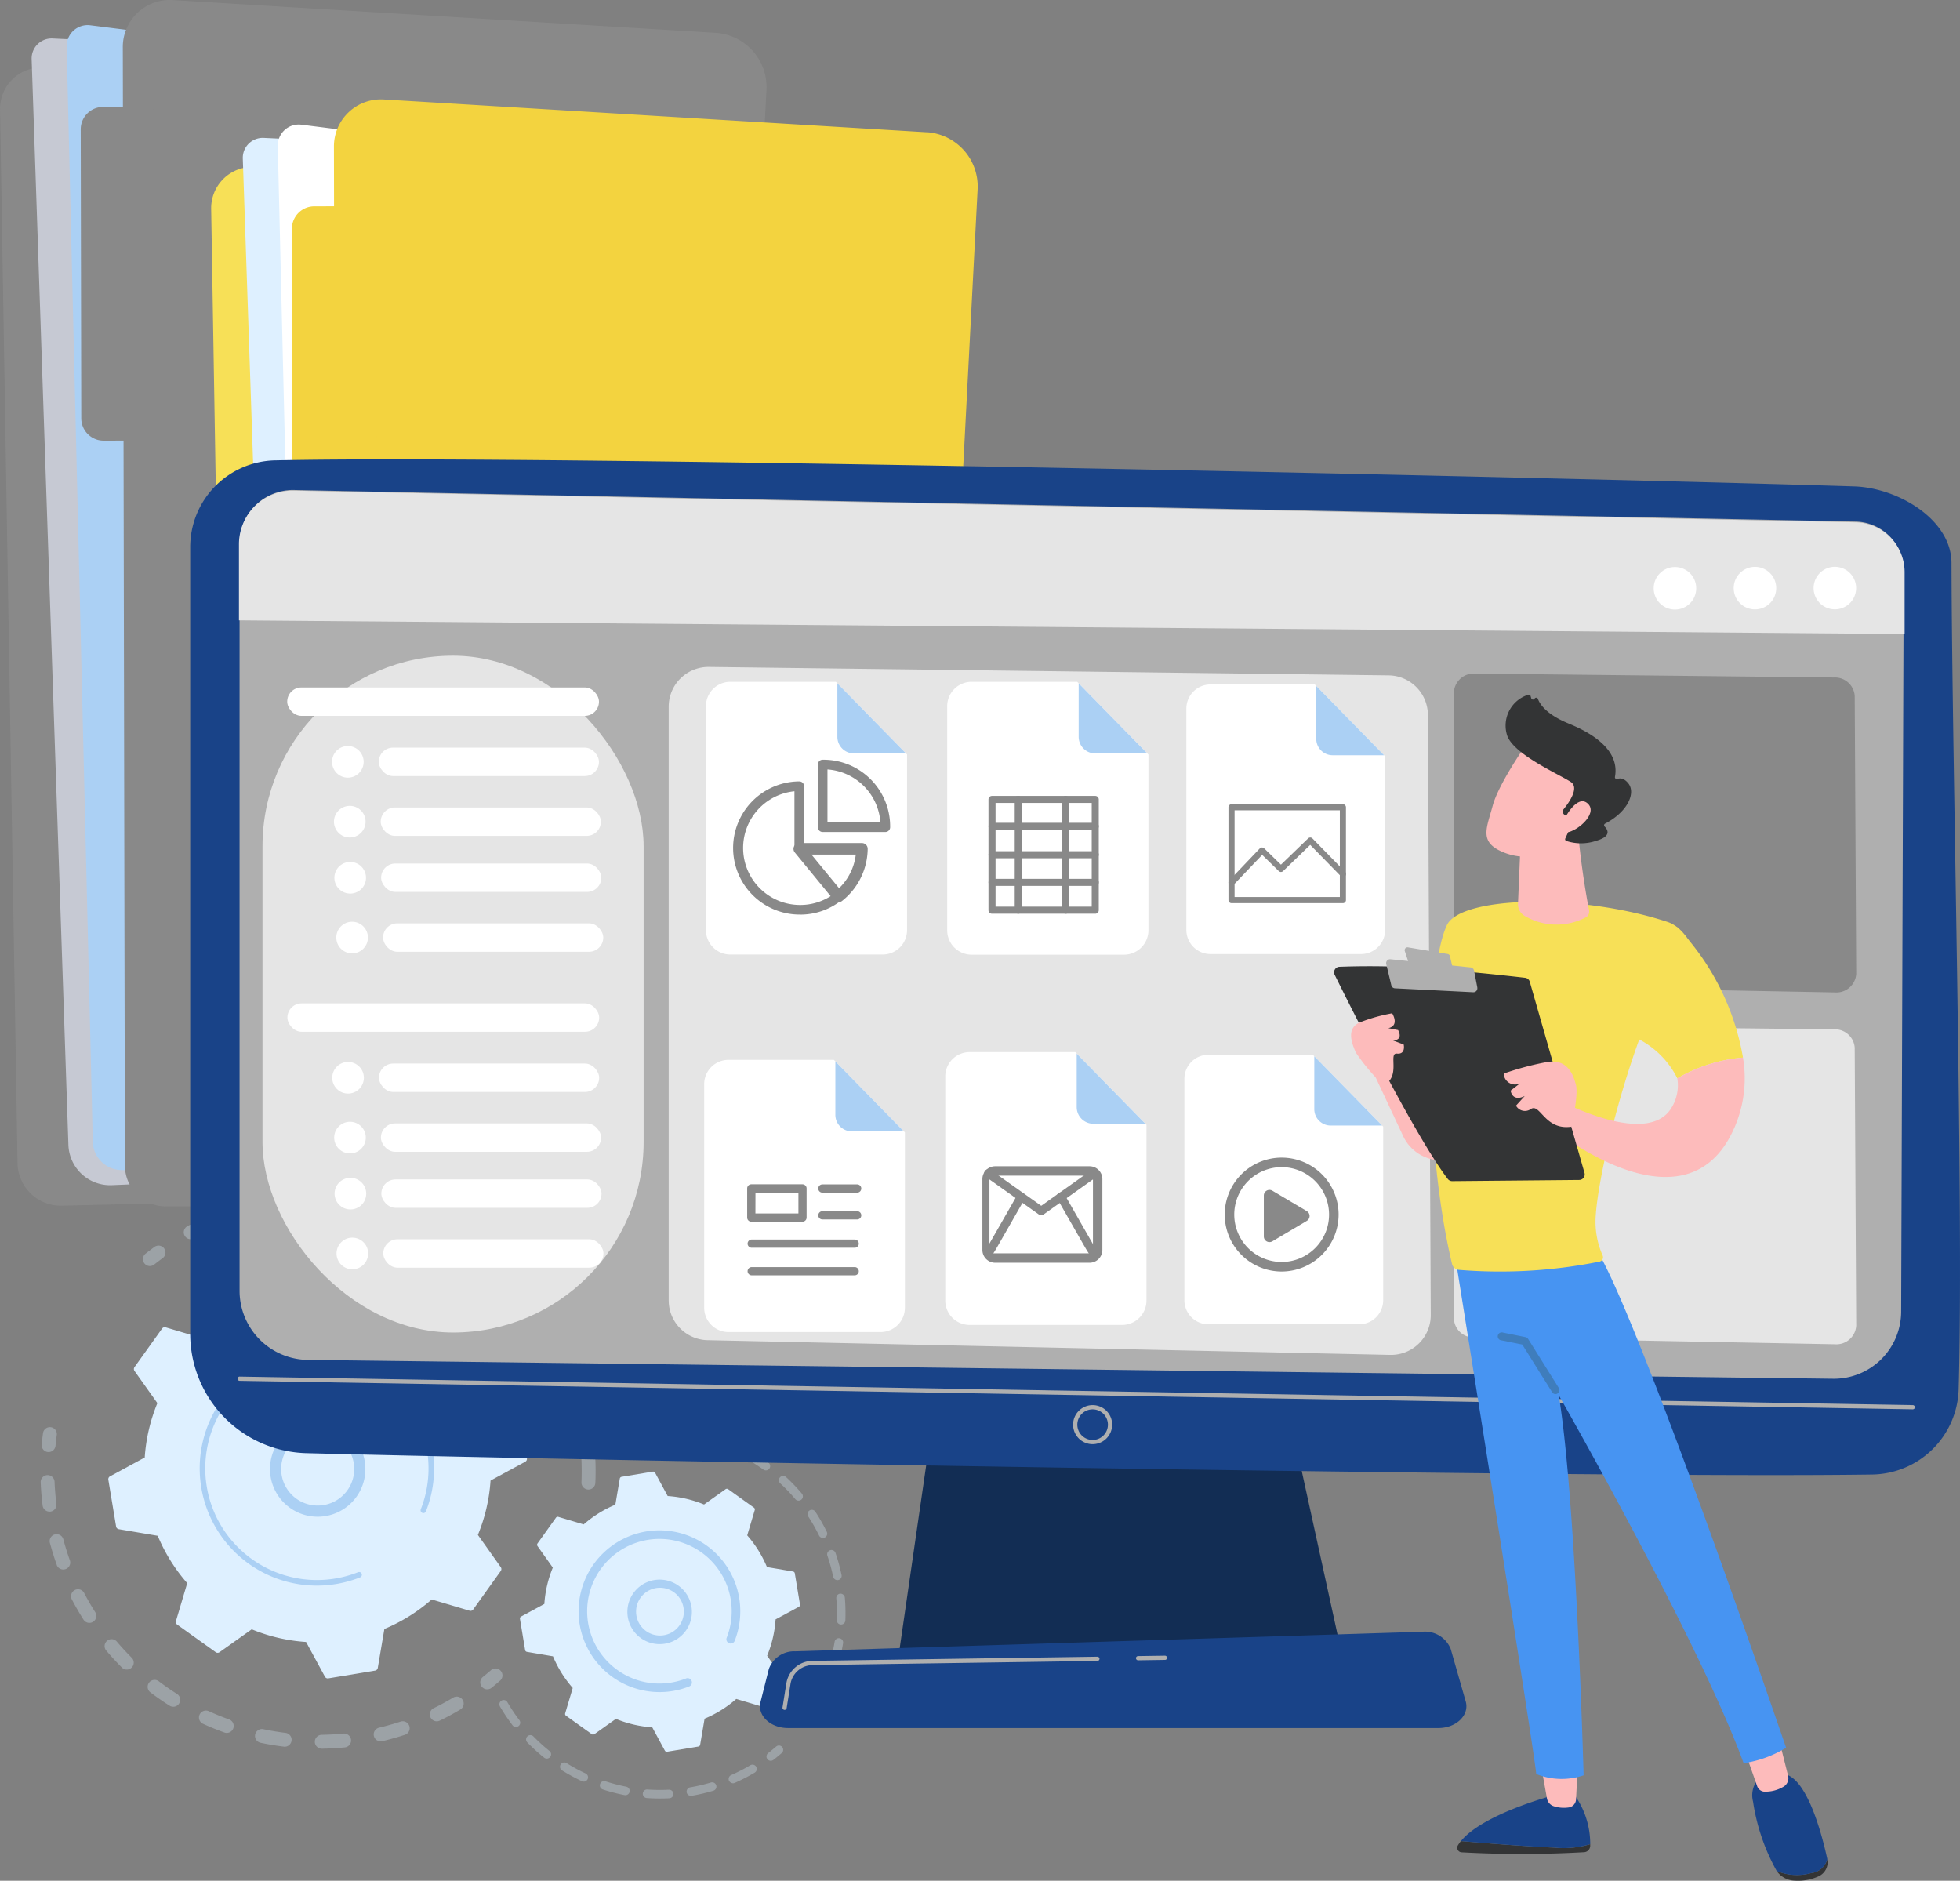 <svg xmlns="http://www.w3.org/2000/svg" width="176.718" height="169.554" viewBox="0 0 176.718 169.554">
  <rect x="0" y="0" width="176.718" height="169.554" fill="#808080" stroke="none"/>
  <g id="aimsSupport01" transform="translate(0.005 0.002)">
    <path id="パス_50644" data-name="パス 50644" d="M7.473,60.56l-4,.258A3.717,3.717,0,0,0,0,64.588l1.576,94.993a3.9,3.9,0,0,0,3.989,3.834l27.486-.638Z" transform="translate(0 -54.722)" fill="#898989"/>
    <path id="パス_50645" data-name="パス 50645" d="M82.214,38.339,31.462,35.981A1.8,1.8,0,0,0,29.58,37.84l3.314,97.883a3.762,3.762,0,0,0,3.919,3.632l35.665-1.5Z" transform="translate(-26.732 -32.512)" fill="#c6c9d3"/>
    <path id="パス_50646" data-name="パス 50646" d="M109.105,29.129,64.462,23.518a1.891,1.891,0,0,0-2.127,1.923l2.356,98.726a2.616,2.616,0,0,0,2.544,2.552l32.838.9,9.034-98.488Z" transform="translate(-56.329 -21.238)" fill="#abd0f4"/>
    <path id="パス_50647" data-name="パス 50647" d="M168.261,2.96,119.322.006a4.236,4.236,0,0,0-4.492,4.237l.189,100.821a3.7,3.7,0,0,0,3.709,3.695l45.116-.085a4,4,0,0,0,3.993-3.8l5.028-96.764a4.905,4.905,0,0,0-4.6-5.151Z" transform="translate(-103.763 0)" fill="#898989"/>
    <path id="パス_50648" data-name="パス 50648" d="M77.592,129.993l3.569-.007a2.019,2.019,0,0,0,2.015-2.023l-.049-26.048A2.019,2.019,0,0,0,81.1,99.9l-3.569.007a2.019,2.019,0,0,0-2.015,2.023l.049,26.048A2.019,2.019,0,0,0,77.592,129.993Z" transform="translate(-68.243 -90.269)" fill="#898989"/>
    <path id="パス_50649" data-name="パス 50649" d="M204.923,153.5l-4,.258a3.716,3.716,0,0,0-3.476,3.77l1.576,94.993a3.9,3.9,0,0,0,3.989,3.834l27.486-.638Z" transform="translate(-178.412 -138.701)" fill="#f7e057"/>
    <path id="パス_50650" data-name="パス 50650" d="M279.663,131.27l-50.751-2.358a1.8,1.8,0,0,0-1.882,1.859l3.314,97.883a3.762,3.762,0,0,0,3.919,3.632l35.665-1.5Z" transform="translate(-205.144 -116.481)" fill="#def0ff"/>
    <path id="パス_50651" data-name="パス 50651" d="M306.545,122.06,261.9,116.448a1.891,1.891,0,0,0-2.127,1.923L262.13,217.1a2.616,2.616,0,0,0,2.544,2.552l32.838.9,9.034-98.488Z" transform="translate(-234.732 -105.208)" fill="#fff"/>
    <path id="パス_50652" data-name="パス 50652" d="M365.7,95.9l-48.939-2.954a4.236,4.236,0,0,0-4.492,4.237L312.459,198a3.7,3.7,0,0,0,3.709,3.695l45.116-.085a4,4,0,0,0,3.993-3.8l5.028-96.764a4.905,4.905,0,0,0-4.6-5.151Z" transform="translate(-282.166 -83.979)" fill="#f3d33f"/>
    <path id="パス_50653" data-name="パス 50653" d="M275.032,222.923l3.569-.007a2.019,2.019,0,0,0,2.015-2.023l-.049-26.048a2.019,2.019,0,0,0-2.023-2.015l-3.568.007a2.019,2.019,0,0,0-2.015,2.023l.049,26.048A2.019,2.019,0,0,0,275.032,222.923Z" transform="translate(-246.646 -174.239)" fill="#f3d33f"/>
    <g id="グループ_4523" data-name="グループ 4523" transform="translate(12.884 107.606)" opacity="0.3">
      <path id="パス_50654" data-name="パス 50654" d="M208.29,1142.707a.627.627,0,0,1-.6-.652c.028-.672.026-1.355,0-2.03a.626.626,0,0,1,.586-.653h.013a.627.627,0,0,1,.654.6c.032.711.033,1.43,0,2.137a.628.628,0,0,1-.585.6.49.49,0,0,1-.066,0Zm-.976-5.958c-.121-.664-.273-1.33-.449-1.979a.627.627,0,1,1,1.209-.33c.186.683.345,1.383.473,2.082a.626.626,0,0,1-.5.729.513.513,0,0,1-.074.009.627.627,0,0,1-.656-.512Zm-1.535-5.09c-.266-.619-.561-1.234-.879-1.828a.627.627,0,1,1,1.1-.592c.335.626.647,1.274.927,1.925a.625.625,0,0,1-.329.822.638.638,0,0,1-.207.05.627.627,0,0,1-.615-.378Zm-2.635-4.619c-.4-.545-.824-1.078-1.267-1.586a.627.627,0,1,1,.945-.823c.466.535.914,1.1,1.333,1.67a.626.626,0,1,1-1.011.74Zm-3.6-3.917c-.508-.442-1.041-.868-1.586-1.266a.626.626,0,0,1,.74-1.011c.574.42,1.135.868,1.669,1.333a.627.627,0,0,1-.822.946Zm-4.376-3.023c-.594-.319-1.208-.616-1.827-.883a.626.626,0,0,1,.5-1.15c.651.282,1.3.594,1.923.93a.627.627,0,0,1-.593,1.1Zm-23.262-.291a.626.626,0,0,1,.258-.848c.626-.334,1.274-.644,1.927-.924a.627.627,0,0,1,.493,1.152c-.621.265-1.236.56-1.83.877a.614.614,0,0,1-.255.072.627.627,0,0,1-.593-.331Zm18.329-1.685c-.649-.178-1.314-.332-1.977-.454a.627.627,0,1,1,.228-1.232c.7.129,1.4.289,2.082.478a.626.626,0,0,1-.126,1.229A.659.659,0,0,1,190.237,1118.126Zm-13.306-.455a.627.627,0,0,1,.442-.769c.685-.185,1.386-.342,2.084-.469a.627.627,0,0,1,.223,1.233c-.664.12-1.331.27-1.98.446a.628.628,0,0,1-.768-.442Zm8.055-.369c-.672-.029-1.355-.029-2.029,0a.627.627,0,0,1-.067-1.252h.013c.71-.03,1.428-.03,2.136,0a.626.626,0,0,1,.014,1.251.519.519,0,0,1-.067,0Z" transform="translate(-168.154 -1116.027)" fill="#def0ff"/>
      <path id="パス_50655" data-name="パス 50655" d="M134.339,1166.3a.627.627,0,0,0,.349-.134c.253-.2.514-.4.777-.591a.627.627,0,0,0-.739-1.012c-.276.2-.551.411-.818.622a.627.627,0,0,0,.43,1.117Z" transform="translate(-133.672 -1159.771)" fill="#def0ff"/>
    </g>
    <g id="グループ_4524" data-name="グループ 4524" transform="translate(3.661 128.66)" opacity="0.3">
      <path id="パス_50656" data-name="パス 50656" d="M39.618,1336.635a.627.627,0,0,0,.583-.565c.031-.321.068-.648.113-.97a.626.626,0,1,0-1.241-.171c-.046.339-.087.683-.12,1.021a.627.627,0,0,0,.564.684.708.708,0,0,0,.1,0Z" transform="translate(-38.861 -1334.388)" fill="#def0ff"/>
      <path id="パス_50657" data-name="パス 50657" d="M63.356,1403.9a.627.627,0,0,1-.018-1.253c.659-.01,1.327-.047,1.995-.112a.627.627,0,0,1,.121,1.248q-.434.042-.865.069c-.411.026-.825.042-1.232.048Zm4.712-1.143a.626.626,0,0,1,.465-.754c.646-.153,1.293-.336,1.923-.542a.627.627,0,1,1,.391,1.191c-.662.217-1.343.409-2.024.57a.569.569,0,0,1-.105.015.626.626,0,0,1-.649-.481Zm-8.12.958c-.691-.086-1.389-.2-2.074-.345a.627.627,0,1,1,.258-1.226c.65.137,1.312.247,1.969.328a.627.627,0,0,1-.037,1.248.594.594,0,0,1-.117,0Zm13.226-2.635a.627.627,0,0,1,.288-.838c.6-.291,1.187-.611,1.756-.951a.626.626,0,1,1,.643,1.075c-.6.358-1.222.7-1.848,1a.625.625,0,0,1-.838-.288Zm-18.582,1.36c-.656-.235-1.31-.5-1.946-.792a.627.627,0,0,1,.521-1.14c.6.276,1.226.529,1.848.753a.626.626,0,1,1-.423,1.179Zm-4.946-2.419c-.59-.374-1.171-.777-1.727-1.2a.626.626,0,1,1,.756-1c.528.4,1.08.783,1.641,1.139a.627.627,0,0,1-.3,1.155.62.62,0,0,1-.374-.1Zm-4.3-3.439c-.495-.494-.974-1.013-1.424-1.546a.627.627,0,0,1,.956-.81c.428.505.883,1,1.354,1.469a.627.627,0,0,1-.886.888Zm-3.449-4.3c-.375-.59-.729-1.2-1.052-1.821a.627.627,0,1,1,1.111-.58c.307.587.643,1.169,1,1.729a.627.627,0,0,1-1.058.672Zm-2.422-4.951c-.235-.657-.444-1.332-.624-2.007a.627.627,0,0,1,1.211-.322c.171.641.369,1.282.593,1.906a.627.627,0,0,1-.379.8.647.647,0,0,1-.172.036A.627.627,0,0,1,39.473,1387.337ZM38.2,1381.98c-.064-.51-.113-1.028-.145-1.539-.012-.185-.021-.37-.029-.554a.62.62,0,0,1,.6-.652.626.626,0,0,1,.652.6c.008.175.016.351.028.527.031.487.077.979.138,1.464a.626.626,0,0,1-.544.7l-.039,0a.626.626,0,0,1-.66-.548Z" transform="translate(-38.024 -1374.91)" fill="#def0ff"/>
      <path id="パス_50658" data-name="パス 50658" d="M449.744,1561.786a.627.627,0,0,0,.352-.136c.264-.212.529-.434.788-.66a.627.627,0,0,0-.823-.945c-.245.214-.5.424-.748.626a.627.627,0,0,0,.433,1.114Z" transform="translate(-409.444 -1538.149)" fill="#def0ff"/>
    </g>
    <path id="パス_50659" data-name="パス 50659" d="M136.71,1205.914a.292.292,0,0,0,0-.34l-2.064-2.905a15.529,15.529,0,0,0,1.141-4.9l3.132-1.7a.293.293,0,0,0,.149-.306l-.7-4.217a.293.293,0,0,0-.24-.241l-3.512-.595a15.548,15.548,0,0,0-2.66-4.268l1.015-3.416a.292.292,0,0,0-.11-.321l-3.477-2.488a.292.292,0,0,0-.34,0l-2.905,2.064a15.525,15.525,0,0,0-4.9-1.141l-1.7-3.132a.293.293,0,0,0-.306-.149l-4.217.7a.293.293,0,0,0-.241.24l-.595,3.512a15.545,15.545,0,0,0-4.269,2.66l-3.416-1.015a.294.294,0,0,0-.322.11l-2.488,3.477a.292.292,0,0,0,0,.34l2.064,2.905a15.53,15.53,0,0,0-1.141,4.9l-3.132,1.7a.294.294,0,0,0-.149.306l.7,4.217a.293.293,0,0,0,.24.241l3.512.595a15.549,15.549,0,0,0,2.66,4.269l-1.015,3.416a.294.294,0,0,0,.11.322l3.477,2.488a.292.292,0,0,0,.34,0l2.905-2.064a15.528,15.528,0,0,0,4.9,1.141l1.7,3.132a.294.294,0,0,0,.306.149l4.217-.7a.293.293,0,0,0,.241-.24l.595-3.512a15.545,15.545,0,0,0,4.269-2.66l3.416,1.015a.294.294,0,0,0,.322-.11l2.488-3.477Z" transform="translate(-91.564 -1064.292)" fill="#def0ff"/>
    <path id="パス_50660" data-name="パス 50660" d="M256.437,1337.592a4.3,4.3,0,1,1,.631.006,4.174,4.174,0,0,1-.631-.007Zm-1.773-6.8a3.294,3.294,0,1,0,2.4-.769,3.32,3.32,0,0,0-.489,0,3.27,3.27,0,0,0-1.913.773Z" transform="translate(-228.155 -1200.871)" fill="#abd0f4"/>
    <path id="パス_50661" data-name="パス 50661" d="M197.939,1284.506a10.807,10.807,0,0,0,1.079-.123h0c.113-.018.227-.04.338-.062a10.7,10.7,0,0,0,1.628-.461l.021-.008.061-.023.119-.046a.25.25,0,0,0,.158-.249.264.264,0,0,0-.017-.076.251.251,0,0,0-.325-.141,10.074,10.074,0,0,1-11.208-2.645,10,10,0,0,1-2.433-5.065,10.122,10.122,0,0,1-.118-1.029,10.065,10.065,0,1,1,19.413,3.068.264.264,0,0,0-.017.108.25.25,0,0,0,.483.075,10.567,10.567,0,1,0-20.38-3.221,10.823,10.823,0,0,0,.123,1.08,10.569,10.569,0,0,0,11.073,8.819Z" transform="translate(-168.721 -1141.58)" fill="#abd0f4"/>
    <g id="グループ_4525" data-name="グループ 4525" transform="translate(55.251 128.71)" opacity="0.3">
      <path id="パス_50662" data-name="パス 50662" d="M778.882,1533.417a.387.387,0,0,0,.353-.3c.072-.32.136-.647.189-.972a.387.387,0,1,0-.764-.125c-.05.31-.111.621-.18.927a.387.387,0,0,0,.4.471Z" transform="translate(-758.666 -1512.72)" fill="#def0ff"/>
      <path id="パス_50663" data-name="パス 50663" d="M593.636,1352.656a.388.388,0,0,1-.372-.4c.02-.539.013-1.086-.02-1.624-.007-.114-.015-.228-.025-.341a.387.387,0,0,1,.353-.418.4.4,0,0,1,.418.353c.01.12.019.238.026.358a16.713,16.713,0,0,1,.021,1.7.387.387,0,0,1-.362.371h-.04Zm-.7-4.311a15.979,15.979,0,0,0-.52-1.895.387.387,0,0,1,.733-.25,16.939,16.939,0,0,1,.545,1.986.387.387,0,0,1-.3.458c-.018,0-.037.006-.055.008a.389.389,0,0,1-.4-.307Zm-1.27-3.711a15.825,15.825,0,0,0-.97-1.71.387.387,0,1,1,.648-.422,16.823,16.823,0,0,1,1.017,1.792.387.387,0,0,1-.178.518.4.4,0,0,1-.145.038.387.387,0,0,1-.372-.216Zm-2.143-3.286a16,16,0,0,0-1.358-1.419.387.387,0,0,1,.526-.569,16.745,16.745,0,0,1,1.424,1.489.387.387,0,0,1-.046.546.394.394,0,0,1-.225.091.384.384,0,0,1-.32-.136Zm-2.88-2.663a15.987,15.987,0,0,0-1.662-1.047.387.387,0,0,1,.372-.679,17.1,17.1,0,0,1,1.742,1.1.386.386,0,0,1-.2.7.383.383,0,0,1-.251-.072ZM583.2,1336.8a15.69,15.69,0,0,0-1.866-.609.387.387,0,1,1,.194-.749,16.757,16.757,0,0,1,1.957.639.387.387,0,0,1-.119.746A.374.374,0,0,1,583.2,1336.8Zm-3.793-.984a16,16,0,0,0-1.96-.133.387.387,0,1,1,0-.774,16.783,16.783,0,0,1,2.055.14.387.387,0,0,1-.025.77.394.394,0,0,1-.075,0Zm-6.324.04a.387.387,0,0,1,.284-.468,16.678,16.678,0,0,1,1.759-.33c.09-.013.179-.023.269-.034a.387.387,0,0,1,.09.77l-.255.032a15.961,15.961,0,0,0-1.68.315.4.4,0,0,1-.068.01.387.387,0,0,1-.4-.295Z" transform="translate(-573.073 -1334.91)" fill="#def0ff"/>
    </g>
    <g id="グループ_4526" data-name="グループ 4526" transform="translate(45.025 153.272)" opacity="0.3">
      <path id="パス_50664" data-name="パス 50664" d="M482.336,1598.487a16.889,16.889,0,0,1-2.026-.021.387.387,0,1,1,.055-.772,15.939,15.939,0,0,0,1.932.019.387.387,0,0,1,.044.773h0Zm1.567-.539a.386.386,0,0,1,.315-.447,16.112,16.112,0,0,0,1.882-.441.387.387,0,0,1,.222.741,17.025,17.025,0,0,1-1.973.463l-.042,0A.386.386,0,0,1,483.9,1597.948Zm-5.6.253a16.871,16.871,0,0,1-1.961-.509.387.387,0,0,1,.24-.737,15.854,15.854,0,0,0,1.871.486.387.387,0,0,1-.049.766.381.381,0,0,1-.1-.007Zm9.415-1.3a.387.387,0,0,1,.2-.51,16.018,16.018,0,0,0,1.719-.882.387.387,0,0,1,.4.665,16.4,16.4,0,0,1-1.8.926.4.4,0,0,1-.131.032.39.39,0,0,1-.379-.23Zm-13.261.044a16.722,16.722,0,0,1-1.781-.966.387.387,0,1,1,.41-.656,16.055,16.055,0,0,0,1.7.922.387.387,0,0,1-.14.738.379.379,0,0,1-.188-.036Zm-3.432-2.138a16.751,16.751,0,0,1-1.5-1.365.387.387,0,0,1,.555-.539,16.161,16.161,0,0,0,1.43,1.3.387.387,0,1,1-.485.6Zm-2.822-2.9a16.757,16.757,0,0,1-1.128-1.685.387.387,0,1,1,.668-.39,16.064,16.064,0,0,0,1.075,1.606.387.387,0,0,1-.073.542.383.383,0,0,1-.209.078A.387.387,0,0,1,468.2,1591.908Z" transform="translate(-467.021 -1589.641)" fill="#def0ff"/>
      <path id="パス_50665" data-name="パス 50665" d="M717.165,1633.335a.388.388,0,0,0,.212-.08c.262-.2.519-.414.765-.628a.387.387,0,0,0-.508-.583c-.234.2-.479.406-.729.6a.387.387,0,0,0,.261.692Z" transform="translate(-692.676 -1627.87)" fill="#def0ff"/>
    </g>
    <path id="パス_50666" data-name="パス 50666" d="M509.816,1394.755a.2.2,0,0,0,0-.228l-1.381-1.944a10.394,10.394,0,0,0,.763-3.278l2.1-1.135a.2.2,0,0,0,.1-.2l-.468-2.822a.2.2,0,0,0-.16-.161l-2.35-.4a10.4,10.4,0,0,0-1.78-2.856l.68-2.286a.2.2,0,0,0-.074-.215l-2.327-1.664a.2.2,0,0,0-.228,0l-1.944,1.381a10.391,10.391,0,0,0-3.278-.763l-1.135-2.1a.2.2,0,0,0-.2-.1l-2.822.468a.2.2,0,0,0-.161.161l-.4,2.35a10.392,10.392,0,0,0-2.856,1.78l-2.286-.68a.194.194,0,0,0-.215.074l-1.664,2.327a.2.2,0,0,0,0,.228l1.381,1.944a10.393,10.393,0,0,0-.763,3.278l-2.1,1.135a.2.2,0,0,0-.1.2l.468,2.822a.2.2,0,0,0,.161.161l2.35.4a10.4,10.4,0,0,0,1.78,2.856l-.68,2.286a.2.2,0,0,0,.074.215l2.327,1.664a.2.2,0,0,0,.228,0l1.944-1.381a10.4,10.4,0,0,0,3.278.763l1.135,2.1a.2.2,0,0,0,.2.1l2.822-.468a.2.2,0,0,0,.161-.161l.4-2.35a10.39,10.39,0,0,0,2.856-1.78l2.286.68a.2.2,0,0,0,.215-.074l1.664-2.327Z" transform="translate(-439.274 -1243.313)" fill="#def0ff"/>
    <path id="パス_50667" data-name="パス 50667" d="M589.419,1482.422a2.908,2.908,0,1,1,.433,0,3.124,3.124,0,0,1-.434,0Zm-1.9-3.1a2.152,2.152,0,0,0,1.967,2.324h0a2.153,2.153,0,1,0-1.968-2.324Z" transform="translate(-530.166 -1334.208)" fill="#abd0f4"/>
    <path id="パス_50668" data-name="パス 50668" d="M548.744,1445.473a7.332,7.332,0,0,0,2.169-.473l.062-.024a.386.386,0,0,0,.244-.384.4.4,0,0,0-.027-.119.387.387,0,0,0-.5-.217,6.6,6.6,0,0,1-1.337.37h0l-.075.011a6.452,6.452,0,0,1-3.177-.3,6.542,6.542,0,0,1-1.557-.808l-.012-.009-.036-.026a6.516,6.516,0,1,1,10.22-6.365,6.327,6.327,0,0,1,.075.658,6.507,6.507,0,0,1-.439,2.794.387.387,0,0,0,.72.284,7.29,7.29,0,1,0-14.06-2.222c.015.248.044.5.085.745a7.3,7.3,0,0,0,7.647,6.083Z" transform="translate(-488.839 -1292.94)" fill="#abd0f4"/>
    <path id="パス_50669" data-name="パス 50669" d="M843.453,1302.89,840,1326.719h40.061l-5.217-23.829Z" transform="translate(-759.012 -1177.267)" fill="#122d54"/>
    <path id="パス_50670" data-name="パス 50670" d="M177.86,437.463v70.926a10.76,10.76,0,0,0,10.482,10.757c25.905.668,116.51,2.288,141.17,1.925a7.918,7.918,0,0,0,7.795-7.691c.475-16.477-.6-56.155-.646-74.493-.011-3.92-4.835-6.771-8.754-6.9-21.705-.694-117.753-2.9-142.4-2.346A7.82,7.82,0,0,0,177.86,437.463Z" transform="translate(-160.715 -388.139)" fill="#194388"/>
    <path id="パス_50671" data-name="パス 50671" d="M224.02,462.933v67.384a6.234,6.234,0,0,0,6.141,6.234l137.514,1.7a6.067,6.067,0,0,0,6.157-6.044l.23-66.782a4.437,4.437,0,0,0-4.329-4.453l-140.789-2.844a4.807,4.807,0,0,0-4.924,4.807Z" transform="translate(-202.425 -413.954)" fill="#afafaf"/>
    <path id="パス_50672" data-name="パス 50672" d="M373.1,1290.1h0l-150.847-2.571a.19.19,0,1,1,.007-.381l150.847,2.571a.19.19,0,0,1,0,.381Z" transform="translate(-200.654 -1163.045)" fill="#afafaf"/>
    <path id="パス_50673" data-name="パス 50673" d="M1005.21,1317.321a1.761,1.761,0,1,1,1.761-1.761A1.762,1.762,0,0,1,1005.21,1317.321Zm0-3.139a1.379,1.379,0,1,0,1.379,1.379A1.38,1.38,0,0,0,1005.21,1314.182Z" transform="translate(-906.702 -1187.125)" fill="#afafaf"/>
    <path id="パス_50674" data-name="パス 50674" d="M771.816,1534.4H713.184c-1.593,0-2.789-1.134-2.481-2.352l.752-2.976a2.426,2.426,0,0,1,2.38-1.588l56.523-1.764a2.5,2.5,0,0,1,2.57,1.54l1.357,4.739C774.637,1533.235,773.435,1534.4,771.816,1534.4Z" transform="translate(-642.138 -1378.614)" fill="#194388"/>
    <path id="パス_50675" data-name="パス 50675" d="M1062.441,1548.468a.191.191,0,0,1,0-.382l2.422-.036a.2.2,0,0,1,.194.188.192.192,0,0,1-.188.194l-2.422.036Z" transform="translate(-959.832 -1398.789)" fill="#afafaf"/>
    <path id="パス_50676" data-name="パス 50676" d="M731.886,1553.777a.1.1,0,0,1-.03,0,.19.19,0,0,1-.158-.218l.345-2.164a2.413,2.413,0,0,1,2.353-2.036l25.69-.376h0a.191.191,0,0,1,0,.382l-25.69.376a2.033,2.033,0,0,0-1.981,1.715l-.345,2.164a.192.192,0,0,1-.188.161Z" transform="translate(-661.15 -1399.629)" fill="#afafaf"/>
    <path id="パス_50677" data-name="パス 50677" d="M373.629,471.678v-5.6a4.5,4.5,0,0,0-4.37-4.477l-140.837-2.857a4.838,4.838,0,0,0-4.972,4.794v6.9l150.178,1.234Z" transform="translate(-201.91 -414.514)" fill="#e5e5e5"/>
    <circle id="楕円形_588" data-name="楕円形 588" cx="1.918" cy="1.918" r="1.918" transform="translate(149.095 51.116)" fill="#fff"/>
    <circle id="楕円形_589" data-name="楕円形 589" cx="1.918" cy="1.918" r="1.918" transform="translate(155.514 53.019) rotate(-45)" fill="#fff"/>
    <circle id="楕円形_590" data-name="楕円形 590" cx="1.918" cy="1.918" r="1.918" transform="translate(163.123 54.441) rotate(-76.72)" fill="#fff"/>
    <rect id="長方形_1667" data-name="長方形 1667" width="34.363" height="61.017" rx="17.182" transform="translate(23.662 59.112)" fill="#e5e5e5"/>
    <rect id="長方形_1668" data-name="長方形 1668" width="28.11" height="2.561" rx="1.28" transform="translate(25.89 61.975)" fill="#fff"/>
    <rect id="長方形_1669" data-name="長方形 1669" width="19.853" height="2.561" rx="1.28" transform="translate(34.146 67.401)" fill="#fff"/>
    <circle id="楕円形_591" data-name="楕円形 591" cx="1.426" cy="1.426" r="1.426" transform="translate(29.931 67.255)" fill="#fff"/>
    <rect id="長方形_1670" data-name="長方形 1670" width="19.853" height="2.561" rx="1.28" transform="translate(34.321 72.795)" fill="#fff"/>
    <circle id="楕円形_592" data-name="楕円形 592" cx="1.426" cy="1.426" r="1.426" transform="translate(29.667 73.304) rotate(-22.5)" fill="#fff"/>
    <rect id="長方形_1671" data-name="長方形 1671" width="19.853" height="2.561" rx="1.28" transform="translate(34.358 77.847)" fill="#fff"/>
    <circle id="楕円形_593" data-name="楕円形 593" cx="1.426" cy="1.426" r="1.426" transform="translate(29.933 80.311) rotate(-80.78)" fill="#fff"/>
    <rect id="長方形_1672" data-name="長方形 1672" width="19.853" height="2.561" rx="1.28" transform="translate(34.533 83.242)" fill="#fff"/>
    <circle id="楕円形_594" data-name="楕円形 594" cx="1.426" cy="1.426" r="1.426" transform="translate(30.316 83.096)" fill="#fff"/>
    <rect id="長方形_1673" data-name="長方形 1673" width="28.11" height="2.561" rx="1.28" transform="translate(25.908 90.455)" fill="#fff"/>
    <rect id="長方形_1674" data-name="長方形 1674" width="19.853" height="2.561" rx="1.28" transform="translate(34.165 95.88)" fill="#fff"/>
    <circle id="楕円形_595" data-name="楕円形 595" cx="1.426" cy="1.426" r="1.426" transform="translate(29.359 97.161) rotate(-45)" fill="#fff"/>
    <rect id="長方形_1675" data-name="長方形 1675" width="19.853" height="2.561" rx="1.28" transform="translate(34.339 101.275)" fill="#fff"/>
    <circle id="楕円形_596" data-name="楕円形 596" cx="1.426" cy="1.426" r="1.426" transform="translate(30.124 101.129)" fill="#fff"/>
    <rect id="長方形_1676" data-name="長方形 1676" width="19.853" height="2.561" rx="1.28" transform="translate(34.378 106.327)" fill="#fff"/>
    <circle id="楕円形_597" data-name="楕円形 597" cx="1.426" cy="1.426" r="1.426" transform="translate(30.162 106.182)" fill="#fff"/>
    <rect id="長方形_1677" data-name="長方形 1677" width="19.853" height="2.561" rx="1.28" transform="translate(34.551 111.722)" fill="#fff"/>
    <circle id="楕円形_598" data-name="楕円形 598" cx="1.426" cy="1.426" r="1.426" transform="translate(29.746 113.002) rotate(-45)" fill="#fff"/>
    <path id="パス_50678" data-name="パス 50678" d="M1359.54,656.267V631.46a1.792,1.792,0,0,1,1.916-1.661l32.353.352a1.786,1.786,0,0,1,1.869,1.654l.136,25.069a1.793,1.793,0,0,1-1.933,1.669l-32.489-.614A1.782,1.782,0,0,1,1359.54,656.267Z" transform="translate(-1228.458 -569.075)" fill="#898989"/>
    <path id="パス_50679" data-name="パス 50679" d="M1359.54,985.247V960.44a1.792,1.792,0,0,1,1.916-1.661l32.353.352a1.786,1.786,0,0,1,1.869,1.654l.136,25.069a1.793,1.793,0,0,1-1.933,1.669l-32.489-.614A1.782,1.782,0,0,1,1359.54,985.247Z" transform="translate(-1228.458 -866.335)" fill="#e5e5e5"/>
    <path id="パス_50680" data-name="パス 50680" d="M625.28,680.71V627.182a3.586,3.586,0,0,1,3.629-3.585l61.284.76a3.585,3.585,0,0,1,3.54,3.568l.258,54.094a3.585,3.585,0,0,1-3.662,3.6l-61.54-1.327a3.585,3.585,0,0,1-3.508-3.584Z" transform="translate(-564.995 -563.472)" fill="#e5e5e5"/>
    <path id="パス_50681" data-name="パス 50681" d="M678.271,644.055v15.831a2.2,2.2,0,0,1-2.2,2.2H662.337a2.2,2.2,0,0,1-2.2-2.2V639.7a2.2,2.2,0,0,1,2.2-2.2h9.517l.134.137,6.187,6.317.1.1Z" transform="translate(-596.494 -576.034)" fill="#fff"/>
    <path id="パス_50682" data-name="パス 50682" d="M789.216,645.257h-4.693a1.493,1.493,0,0,1-1.494-1.494V638.94l6.187,6.317Z" transform="translate(-707.535 -577.335)" fill="#abd0f4"/>
    <path id="パス_50683" data-name="パス 50683" d="M691.982,742.615a6,6,0,0,1-.084-12.005.434.434,0,0,1,.31.124.43.43,0,0,1,.129.308v5.217h5.217a.434.434,0,0,1,.433.415.441.441,0,0,1-.114.313.43.43,0,0,1-.318.14h0l-4.737,0,2.948,3.59a.433.433,0,0,1-.067.614,5.938,5.938,0,0,1-3.714,1.287Zm-.511-11.116a5.138,5.138,0,0,0,.511,10.251,5.085,5.085,0,0,0,2.821-.842l-3.236-3.942a.43.43,0,0,1-.1-.319V731.5Z" transform="translate(-619.843 -660.166)" fill="#898989"/>
    <path id="パス_50684" data-name="パス 50684" d="M770.881,716.885h-5.649a.432.432,0,0,1-.432-.432V710.8a.432.432,0,0,1,.416-.432l.1,0a6.011,6.011,0,0,1,6,6c0,.033,0,.066,0,.1A.432.432,0,0,1,770.881,716.885Zm-5.217-.865h4.774a5.148,5.148,0,0,0-4.774-4.774Z" transform="translate(-691.063 -641.878)" fill="#898989"/>
    <path id="パス_50685" data-name="パス 50685" d="M746.021,793.628a.52.52,0,0,1-.4-.19l-3.528-4.3a.521.521,0,0,1,.4-.851h0l5.651,0a.52.52,0,0,1,.52.528,6.069,6.069,0,0,1-2.322,4.7.519.519,0,0,1-.322.112Zm-2.426-4.3,2.489,3.031a5.022,5.022,0,0,0,1.506-3.03l-3.995,0Z" transform="translate(-670.436 -712.285)" fill="#898989"/>
    <path id="パス_50686" data-name="パス 50686" d="M903.882,644.058V659.9a2.2,2.2,0,0,1-2.2,2.2H887.938a2.2,2.2,0,0,1-2.2-2.2V639.7a2.2,2.2,0,0,1,2.2-2.2h9.523l.134.137,6.191,6.322.1.1Z" transform="translate(-800.342 -576.034)" fill="#fff"/>
    <path id="パス_50687" data-name="パス 50687" d="M1014.891,645.251h-4.7a1.5,1.5,0,0,1-1.495-1.495V638.93l6.191,6.322Z" transform="translate(-911.446 -577.326)" fill="#abd0f4"/>
    <path id="パス_50688" data-name="パス 50688" d="M933.937,754.793h-9.308a.319.319,0,0,1-.318-.318v-9.986a.318.318,0,0,1,.318-.318h9.308a.318.318,0,0,1,.318.318v9.986A.318.318,0,0,1,933.937,754.793Zm-8.989-.636h8.672v-9.35h-8.672Z" transform="translate(-835.193 -672.419)" fill="#898989"/>
    <path id="パス_50689" data-name="パス 50689" d="M949.178,754.8a.319.319,0,0,1-.318-.318V744.5a.318.318,0,1,1,.636,0v9.985A.318.318,0,0,1,949.178,754.8Z" transform="translate(-857.376 -672.428)" fill="#898989"/>
    <path id="パス_50690" data-name="パス 50690" d="M933.957,769.956h-9.308a.318.318,0,0,1,0-.636h9.308a.318.318,0,0,1,0,.636Z" transform="translate(-835.211 -695.144)" fill="#898989"/>
    <path id="パス_50691" data-name="パス 50691" d="M933.957,796.486h-9.308a.318.318,0,0,1,0-.636h9.308a.318.318,0,0,1,0,.636Z" transform="translate(-835.211 -719.116)" fill="#898989"/>
    <path id="パス_50692" data-name="パス 50692" d="M933.957,822.336h-9.308a.318.318,0,0,1,0-.636h9.308a.318.318,0,1,1,0,.636Z" transform="translate(-835.211 -742.473)" fill="#898989"/>
    <path id="パス_50693" data-name="パス 50693" d="M993.568,754.8a.318.318,0,0,1-.318-.318V744.5a.318.318,0,1,1,.636,0v9.985A.318.318,0,0,1,993.568,754.8Z" transform="translate(-897.486 -672.428)" fill="#898989"/>
    <path id="パス_50694" data-name="パス 50694" d="M1127.275,646.459v15.653a2.173,2.173,0,0,1-2.172,2.172h-13.581a2.173,2.173,0,0,1-2.172-2.172v-19.96a2.173,2.173,0,0,1,2.172-2.172h9.41l.132.136,6.117,6.246Z" transform="translate(-1002.391 -578.275)" fill="#fff"/>
    <path id="パス_50695" data-name="パス 50695" d="M1236.948,647.636h-4.641a1.477,1.477,0,0,1-1.477-1.477V641.39l6.117,6.246Z" transform="translate(-1112.158 -579.549)" fill="#abd0f4"/>
    <path id="パス_50696" data-name="パス 50696" d="M1159.047,760.87h-10.041a.276.276,0,0,1-.276-.276v-8.368a.276.276,0,0,1,.276-.276h10.041a.276.276,0,0,1,.276.276v8.368A.276.276,0,0,1,1159.047,760.87Zm-9.766-.552h9.491V752.5h-9.491Z" transform="translate(-1037.974 -679.449)" fill="#898989"/>
    <path id="パス_50697" data-name="パス 50697" d="M1149.008,787.434a.272.272,0,0,1-.19-.076.276.276,0,0,1-.01-.39l2.749-2.885a.28.28,0,0,1,.195-.086.3.3,0,0,1,.2.078l1.512,1.472,2.453-2.37a.276.276,0,0,1,.389.006l2.945,3.01a.275.275,0,1,1-.394.385l-2.753-2.814-2.448,2.365a.277.277,0,0,1-.384,0l-1.5-1.465-2.557,2.683A.274.274,0,0,1,1149.008,787.434Z" transform="translate(-1037.977 -707.596)" fill="#898989"/>
    <path id="パス_50698" data-name="パス 50698" d="M902.042,990.258V1006.1a2.2,2.2,0,0,1-2.2,2.2H886.1a2.2,2.2,0,0,1-2.2-2.2V985.9a2.2,2.2,0,0,1,2.2-2.2h9.523l.134.137,6.191,6.322.1.1Z" transform="translate(-798.679 -888.853)" fill="#fff"/>
    <path id="パス_50699" data-name="パス 50699" d="M1013.051,991.451h-4.7a1.5,1.5,0,0,1-1.495-1.495V985.13l6.191,6.322Z" transform="translate(-909.783 -890.145)" fill="#abd0f4"/>
    <path id="パス_50700" data-name="パス 50700" d="M929.448,1097.992a1.156,1.156,0,0,1-1.156,1.156h-8.506a1.156,1.156,0,0,1-1.156-1.156v-6.386a1.156,1.156,0,0,1,1.156-1.156h8.506a1.156,1.156,0,0,1,1.156,1.156Zm-.849-6.3a.394.394,0,0,0-.394-.394h-8.545a.394.394,0,0,0-.394.394v6.211a.394.394,0,0,0,.394.394h8.545a.394.394,0,0,0,.394-.394Z" transform="translate(-830.061 -985.31)" fill="#898989"/>
    <path id="パス_50701" data-name="パス 50701" d="M925.4,1097.405a.375.375,0,0,1-.22-.071l-4.765-3.379a.381.381,0,0,1,.441-.622l4.544,3.222,4.485-3.186a.381.381,0,1,1,.442.621l-4.705,3.342a.379.379,0,0,1-.221.07Z" transform="translate(-831.527 -987.852)" fill="#898989"/>
    <path id="パス_50702" data-name="パス 50702" d="M921.269,1120.893l-.113-.753.053.377-.319-.207c.088-.142,1.807-3.147,2.94-5.133a.381.381,0,0,1,.661.378s-.735,1.287-1.471,2.575c-.368.644-.737,1.288-1.014,1.771Q921.453,1120.865,921.269,1120.893Z" transform="translate(-832.103 -1007.479)" fill="#898989"/>
    <path id="パス_50703" data-name="パス 50703" d="M991.463,1120.9q-.184-.029-.737-.992c-.278-.483-.646-1.127-1.014-1.771-.737-1.288-1.471-2.575-1.471-2.575a.381.381,0,1,1,.661-.378c1.134,1.986,2.852,4.992,2.94,5.133l-.319.207Z" transform="translate(-892.914 -1007.485)" fill="#898989"/>
    <path id="パス_50704" data-name="パス 50704" d="M1125.435,992.659v15.653a2.173,2.173,0,0,1-2.172,2.172h-13.581a2.173,2.173,0,0,1-2.172-2.172v-19.96a2.173,2.173,0,0,1,2.172-2.172h9.41l.132.136,6.117,6.246Z" transform="translate(-1000.729 -891.094)" fill="#fff"/>
    <path id="パス_50705" data-name="パス 50705" d="M1235.108,993.836h-4.641a1.477,1.477,0,0,1-1.477-1.477V987.59l6.117,6.246Z" transform="translate(-1110.496 -892.368)" fill="#abd0f4"/>
    <path id="パス_50706" data-name="パス 50706" d="M1150.364,1092.629a5.134,5.134,0,1,1,5.134-5.134A5.14,5.14,0,0,1,1150.364,1092.629Zm0-9.409a4.274,4.274,0,1,0,4.274,4.274A4.28,4.28,0,0,0,1150.364,1083.22Z" transform="translate(-1034.812 -978)" fill="#898989"/>
    <path id="パス_50707" data-name="パス 50707" d="M1181.8,1116.743v-3.691a.509.509,0,0,1,.768-.438l3.11,1.846a.509.509,0,0,1,0,.875l-3.11,1.845A.509.509,0,0,1,1181.8,1116.743Z" transform="translate(-1067.856 -1005.273)" fill="#898989" fill-rule="evenodd"/>
    <path id="パス_50708" data-name="パス 50708" d="M676.568,997.552v15.8a2.194,2.194,0,0,1-2.194,2.194H660.664a2.194,2.194,0,0,1-2.194-2.194V993.2a2.193,2.193,0,0,1,2.194-2.194h9.5l.134.137,6.176,6.306.1.1Z" transform="translate(-594.985 -895.458)" fill="#fff"/>
    <path id="パス_50709" data-name="パス 50709" d="M787.315,998.746h-4.684a1.49,1.49,0,0,1-1.491-1.491V992.44l6.176,6.306Z" transform="translate(-705.827 -896.751)" fill="#abd0f4"/>
    <path id="パス_50710" data-name="パス 50710" d="M768.667,1108.152h-3.136a.371.371,0,0,1,0-.742h3.136a.371.371,0,1,1,0,.742Z" transform="translate(-691.388 -1000.635)" fill="#898989"/>
    <path id="パス_50711" data-name="パス 50711" d="M768.677,1133.232h-3.135a.371.371,0,1,1,0-.742h3.135a.371.371,0,1,1,0,.742Z" transform="translate(-691.397 -1023.297)" fill="#898989"/>
    <path id="パス_50712" data-name="パス 50712" d="M708.735,1159.693h-9.284a.371.371,0,0,1,0-.742h9.284a.371.371,0,1,1,0,.742Z" transform="translate(-631.68 -1047.206)" fill="#898989"/>
    <path id="パス_50713" data-name="パス 50713" d="M708.735,1185.482h-9.284a.371.371,0,0,1,0-.742h9.284a.371.371,0,0,1,0,.742Z" transform="translate(-631.68 -1070.509)" fill="#898989"/>
    <path id="パス_50714" data-name="パス 50714" d="M703.667,1110.7h-4.616a.371.371,0,0,1-.371-.371V1107.7a.371.371,0,0,1,.371-.371h4.616a.371.371,0,0,1,.371.371v2.625A.371.371,0,0,1,703.667,1110.7Zm-4.244-.742H703.3v-1.882h-3.873Z" transform="translate(-631.318 -1000.563)" fill="#898989"/>
    <path id="パス_50715" data-name="パス 50715" d="M1279.42,992.54l3.153,6.727a3.781,3.781,0,0,0,5.271,1.693l6.055-3.395Z" transform="translate(-1156.063 -896.841)" fill="#fdbbbb"/>
    <path id="パス_50716" data-name="パス 50716" d="M1362.925,1721.4c2.055.177,5.622.467,8.434.59a8.11,8.11,0,0,0,3.223-.315c0,.064,0,.122,0,.178a.583.583,0,0,1-.553.55,98.619,98.619,0,0,1-11.043.01.414.414,0,0,1-.337-.622A3.42,3.42,0,0,1,1362.925,1721.4Z" transform="translate(-1231.211 -1555.424)" fill="#333435"/>
    <path id="パス_50717" data-name="パス 50717" d="M1374.534,1683.1c-2.812-.123-6.378-.413-8.434-.59,2.021-2.479,8.434-4.15,8.434-4.15h1.812a7.6,7.6,0,0,1,1.413,4.424,8.116,8.116,0,0,1-3.223.315Z" transform="translate(-1234.385 -1516.534)" fill="#194388"/>
    <path id="パス_50718" data-name="パス 50718" d="M1443.849,1647.7l-.17,3.354a.765.765,0,0,1-.654.72,2.967,2.967,0,0,1-1.36-.113.906.906,0,0,1-.609-.7l-.585-3.265h3.38Z" transform="translate(-1301.585 -1488.83)" fill="#fdbbbb"/>
    <path id="パス_50719" data-name="パス 50719" d="M1664.481,1739.5a1.694,1.694,0,0,0,1.464-1.26l0,.015a1.389,1.389,0,0,1-.781,1.537,4.444,4.444,0,0,1-2.161.394,2.044,2.044,0,0,1-1.621-.87l0-.008a4.72,4.72,0,0,0,3.1.191Z" transform="translate(-1501.195 -1570.641)" fill="#333435"/>
    <path id="パス_50720" data-name="パス 50720" d="M1639.817,1658.416h1.494c2.275-.054,3.7,5.533,4.172,7.7a1.694,1.694,0,0,1-1.464,1.26,4.722,4.722,0,0,1-3.1-.191,18.307,18.307,0,0,1-2.132-6.251A2.261,2.261,0,0,1,1639.817,1658.416Z" transform="translate(-1480.733 -1498.513)" fill="#194388"/>
    <path id="パス_50721" data-name="パス 50721" d="M1633.642,1626.121l.829,3.3a.9.9,0,0,1-.466,1.014,3.178,3.178,0,0,1-1.717.416.749.749,0,0,1-.61-.5l-1.218-3.471,3.182-.76Z" transform="translate(-1473.256 -1469.331)" fill="#fdbbbb"/>
    <path id="パス_50722" data-name="パス 50722" d="M1360.85,1166.735s7.413,46.334,7.29,46.588a6.166,6.166,0,0,0,4.279.119s-.67-24.768-2.241-34.265c0,0,12.65,22.138,16.667,33.17a10.041,10.041,0,0,0,3.83-1.391s-13.621-39.848-17.254-45.155l-12.571.936Z" transform="translate(-1229.642 -1053.395)" fill="#4794f2"/>
    <path id="パス_50723" data-name="パス 50723" d="M1406.1,1251.445a.353.353,0,0,0,.19-.055.358.358,0,0,0,.114-.494l-2.77-4.425a.355.355,0,0,0-.233-.161l-2.038-.411a.359.359,0,1,0-.142.7l1.888.38,2.688,4.293A.359.359,0,0,0,1406.1,1251.445Z" transform="translate(-1265.862 -1125.765)" fill="#3f7dbc"/>
    <path id="パス_50724" data-name="パス 50724" d="M1339.332,845.245c1.247-2.615,12.011-2.891,19.9-.285,1.659.549,2.844,2.94,2.872,4.673a5.953,5.953,0,0,1-5.34,5.679c-2,5.395-3.824,12.779-4.02,16.261a7.484,7.484,0,0,0,.587,3.351l.049.116a.4.4,0,0,1-.279.541,45.473,45.473,0,0,1-12.688.744.694.694,0,0,1-.617-.528c-2.625-11.058-2.338-26.615-.461-30.553Z" transform="translate(-1208.882 -761.845)" fill="#f7e057"/>
    <path id="パス_50725" data-name="パス 50725" d="M1424.841,773.16a75.449,75.449,0,0,0,1.027,7.481.584.584,0,0,1-.275.667,5.652,5.652,0,0,1-5.45-.085,1.213,1.213,0,0,1-.674-1.143l.236-5.579,5.136-1.34Z" transform="translate(-1282.608 -698.613)" fill="#fdbbbb"/>
    <path id="パス_50726" data-name="パス 50726" d="M1393.618,695.45s-2.529,3.57-3.073,5.608-1.268,3.282,1.029,4.194a5.175,5.175,0,0,0,6.068-1.683s2.364-2.809,2.252-4.184S1393.618,695.45,1393.618,695.45Z" transform="translate(-1255.973 -628.396)" fill="#fdbbbb"/>
    <path id="パス_50727" data-name="パス 50727" d="M1413.222,660.419l-.124-.088a.335.335,0,0,1-.067-.483c.472-.579,1.437-1.93.664-2.454-1-.675-5.135-2.457-5.747-4.185a2.913,2.913,0,0,1,1.908-3.689.168.168,0,0,1,.2.115l.06.209a.165.165,0,0,0,.3.032h0a.165.165,0,0,1,.3.019c.191.519.809,1.423,2.8,2.237,2.827,1.156,4.523,2.751,4.148,4.793a.165.165,0,0,0,.223.186c.245-.087.605-.076.989.411.666.848-.032,2.54-2.1,3.62a.165.165,0,0,0-.046.261c.278.276.652.873-.726,1.277a4.258,4.258,0,0,1-2.727.024.165.165,0,0,1-.091-.222l.766-1.7a.165.165,0,0,0-.117-.229l-.613-.128Z" transform="translate(-1272.06 -586.891)" fill="#333435"/>
    <path id="パス_50728" data-name="パス 50728" d="M1462.51,750.828s1.175-2.373,2.153-1.435-1.17,2.689-2.093,2.595Z" transform="translate(-1321.5 -676.94)" fill="#fdbbbb"/>
    <path id="パス_50729" data-name="パス 50729" d="M1532.84,875.764l1.011-9.521c.208-.625,2.012-.974,2.472-.543a22.6,22.6,0,0,1,5.872,11.7,14.178,14.178,0,0,0-5.919,1.875A8.007,8.007,0,0,0,1532.84,875.764Z" transform="translate(-1385.048 -782.058)" fill="#f7e057"/>
    <path id="パス_50730" data-name="パス 50730" d="M1447.432,992.622s8.027,4.379,10.224.746a3.865,3.865,0,0,0,.531-2.663,14.193,14.193,0,0,1,5.919-1.875,11.1,11.1,0,0,1-.88,6.56c-4.518,9.77-16.807-.54-16.807-.54l1.011-2.228Z" transform="translate(-1306.961 -893.489)" fill="#fdbbbb"/>
    <path id="パス_50731" data-name="パス 50731" d="M1270.089,921.783l-4.932-17.224a.5.5,0,0,0-.425-.362c-.894-.1-3.483-.4-6.473-.65a73.391,73.391,0,0,0-10.281-.341.5.5,0,0,0-.412.725c1.421,2.875,7.266,14.569,10.193,18.4a.5.5,0,0,0,.407.2l11.443-.106a.5.5,0,0,0,.48-.642Z" transform="translate(-1127.233 -816.05)" fill="#333435"/>
    <path id="パス_50732" data-name="パス 50732" d="M1317.35,886.382l-3.575-.6a.257.257,0,0,0-.286.334l.354,1.072a.255.255,0,0,0,.21.174l3.441.46a.256.256,0,0,0,.283-.312l-.219-.936a.255.255,0,0,0-.207-.195Z" transform="translate(-1186.835 -800.377)" fill="#afafaf"/>
    <path id="パス_50733" data-name="パス 50733" d="M1304.4,899.445l-.3-1.534a.355.355,0,0,0-.312-.286l-7.222-.733a.355.355,0,0,0-.381.436l.459,1.912a.353.353,0,0,0,.327.271l7.057.355a.355.355,0,0,0,.366-.421Z" transform="translate(-1171.204 -810.414)" fill="#afafaf"/>
    <path id="パス_50734" data-name="パス 50734" d="M1412.175,998.411s.688-2.825.41-3.827-.814-2.291-2.6-2a26.2,26.2,0,0,0-3.9,1.04,1.024,1.024,0,0,0,1.467.884l-.844.653s.121,1.045,1.27.487l-.785.866a.914.914,0,0,0,1.338.307c.844-.551,1.25,1.934,3.647,1.594Z" transform="translate(-1270.511 -896.84)" fill="#fdbbbb"/>
    <path id="パス_50735" data-name="パス 50735" d="M1266.313,953.906a17.03,17.03,0,0,1-2.482-2.928c-.423-.93-.862-2.2.36-2.732a15.141,15.141,0,0,1,2.907-.816s.7,1.1-.346,1.341l.879.171s.541.9-.463.934l.969.368s.212.905-.608.819.4,2.1-1.215,2.844Z" transform="translate(-1141.582 -856.08)" fill="#fdbbbb"/>
  </g>
</svg>
